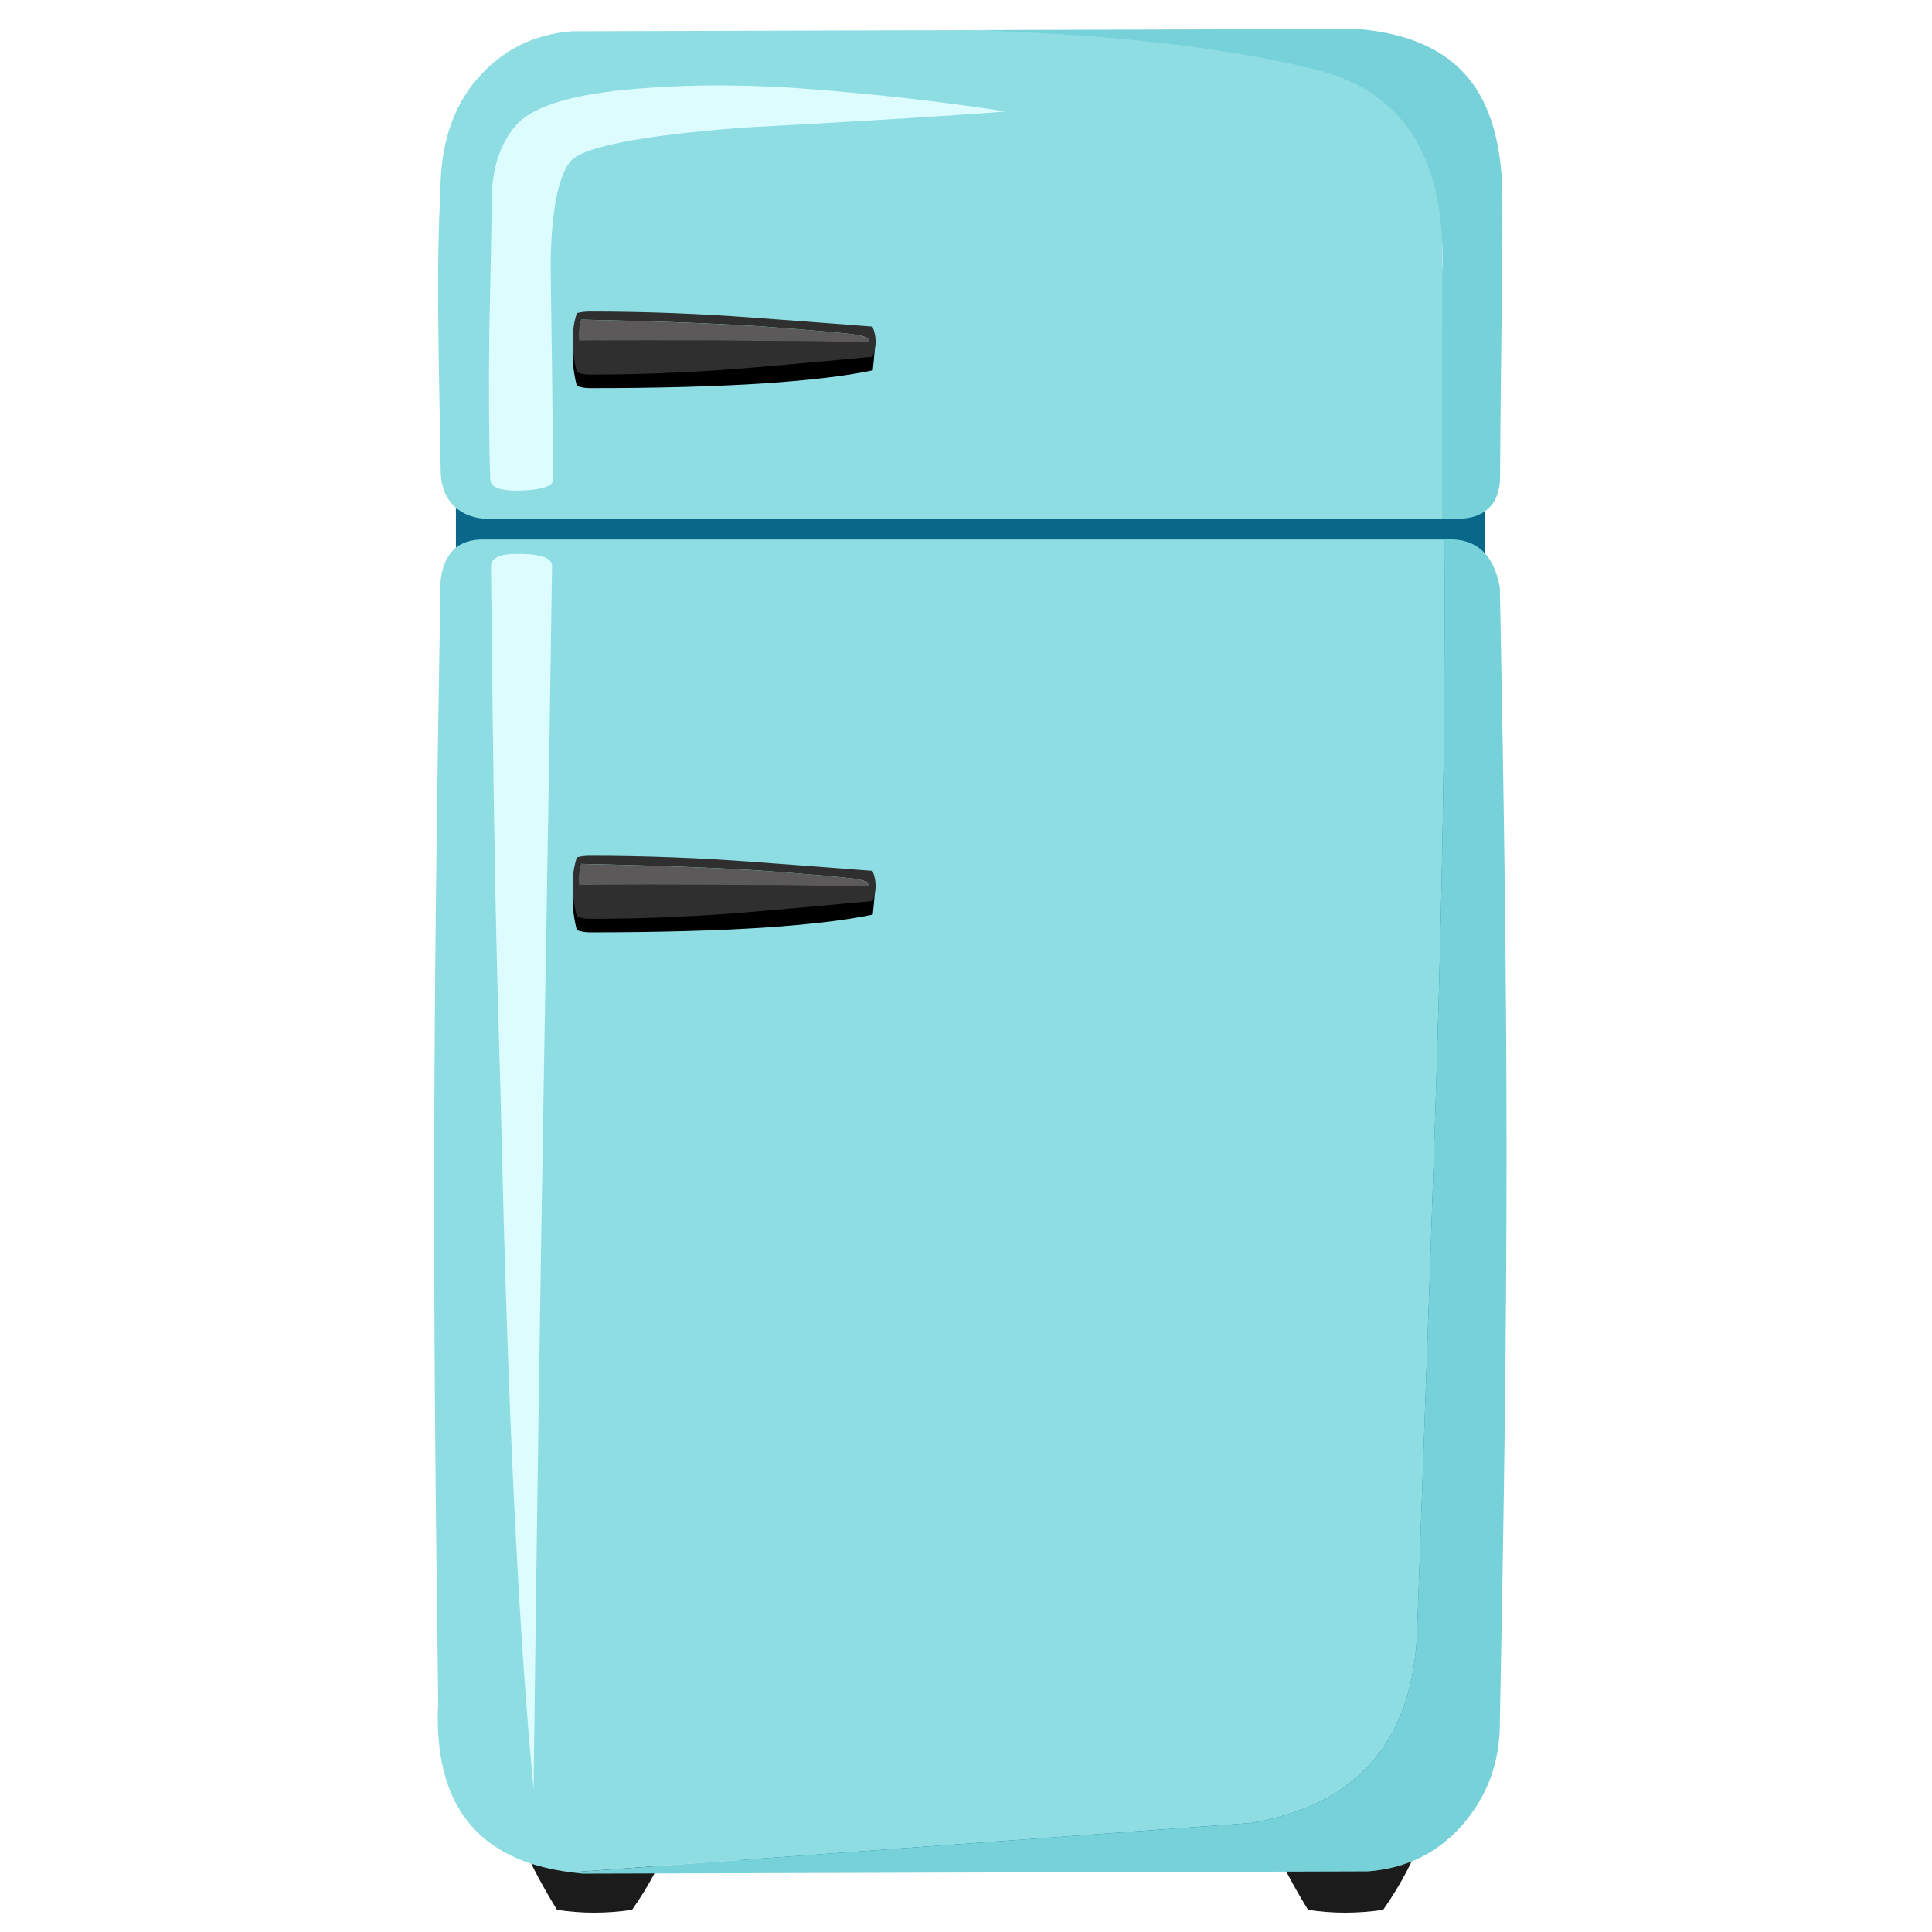 <svg fill="none" height="200" viewBox="0 0 200 200" width="200" xmlns="http://www.w3.org/2000/svg"><path d="m0 0h200v200h-200z" fill="#fff"/><path d="m143.186 197.707c1.891-2.697 3.311-5.444 4.266-8.246h-16.257c1.023 2.598 2.43 5.344 4.216 8.246 2.53.391 5.121.391 7.775 0z" fill="#1c1b1b"/><path d="m65.435 197.707c1.891-2.697 3.311-5.444 4.266-8.246h-16.257c1.023 2.598 2.43 5.344 4.216 8.246 2.53.391 5.121.391 7.775 0z" fill="#1c1b1b"/><path d="m47.194 181.357c-.105 6.616 2.889 10.125 8.978 10.534 29.774 1.253 59.132 1.265 88.074.05 6.219-1.457 9.369-5.363 9.45-11.731v-146.593h-106.502v147.746z" fill="#09688a"/><path d="m149.287 26.096c.528-11.88-3.782-18.973-12.933-21.279-9.133-2.3-21.081-1.252-35.838-1.699l-41.256.118c-4.036.298-7.341 1.965-9.921 4.997-2.307 2.716-3.553 6.213-3.72 10.485-.236 5.276-.316 8.823-.236 15.594.031 3.832.112 7.019.236 14.397.019 1.73.57 3.038 1.674 3.937 1.023.818 2.362 1.172 4.03 1.06h97.971v-27.61z" fill="#8ddde3"/><path d="m155.531 20.72c0-5.574-1.178-9.796-3.534-12.655-2.437-2.951-6.263-4.644-11.477-5.066l-40.01.118c14.756.446 26.704 1.823 35.837 4.123 9.152 2.307 13.467 9.4 12.934 21.279v25.186h1.463c1.414.031 2.511-.316 3.299-1.036.831-.756 1.246-1.866 1.246-3.348 0-2.449.05-7.502.143-15.147.08-6.864.111-8.085.093-13.455z" fill="#76d1d8"/><path d="m53.344 13.044c-1.618 1.916-2.437 4.501-2.449 7.75-.019 3.472-.093 6.219-.236 13.194-.081 6.237-.05 11.458.093 15.668.05.831 1.147 1.209 3.299 1.129 2.151-.093 3.218-.471 3.206-1.129-.05-7.694-.136-13.523-.26-22.426.093-5.326.756-8.804 1.978-10.435 1.159-1.556 7.136-2.747 17.931-3.584 13.083-.707 22.154-1.265 27.213-1.674-6.529-1.004-13.244-1.773-20.145-2.307-6.901-.539-13.324-.515-19.277.068-5.934.583-9.722 1.829-11.359 3.745z" fill="#ddfcff"/><path d="m129.403 188.729c10.819-1.761 16.573-8.128 17.274-19.109 2.058-57.929 3.007-80.169 2.852-113.769h-99.384c-2.734-.062-4.247 1.395-4.545 4.384-.787 47.078-.862 70.063-.236 116.007-.546 10.522 4.043 16.381 13.758 17.578l70.286-5.091z" fill="#8ddde3"/><path d="m155.276 60.849c-.645-3.553-2.542-5.214-5.704-4.997h-.05c.155 33.599-.793 55.833-2.852 113.769-.694 10.98-6.454 17.348-17.274 19.109l-70.286 5.09c.409.062.825.106 1.246.143l81.267-.236c4.055-.316 7.36-1.977 9.92-4.997 2.512-2.97 3.752-6.467 3.721-10.485.923-46.985.923-70.428 0-117.395z" fill="#76d1d8"/><path d="m53.983 57.339c-2.12-.062-3.175.36-3.156 1.271.391 40.42.763 44.593 1.11 59.579.676 28.763 1.773 51.108 3.299 67.031.756-62.363 1.389-88.881 1.91-126.61.019-.8-1.036-1.228-3.156-1.271z" fill="#ddfcff"/><path d="m61.052 89.99c-.49 0-.936.056-1.339.161-.583 1.755-.583 3.801 0 6.132.415.155.862.236 1.339.236 6.913 0 12.915-.161 18.018-.49 4.818-.329 8.575-.775 11.278-1.352.155-1.37.236-2.406.236-3.125-2.728-.484-6.523-.856-11.396-1.116-5.196-.298-11.241-.44-18.136-.44z" fill="#000"/><path d="m90.311 90.151c-5.053-.391-9.102-.694-12.146-.911-5.698-.434-11.402-.651-17.107-.651-.49 0-.936.056-1.339.161-.583 1.755-.583 3.801 0 6.132.415.155.862.236 1.339.236 5.735 0 11.514-.254 17.342-.769 3.1-.267 7.074-.62 11.917-1.073.44-1.042.44-2.083 0-3.125m-10.509.05c4.446.341 7.273.589 8.488.744 1.228.155 1.792.422 1.705.794-10.323-.149-20.343-.198-30.053-.143-.112-.663-.031-1.383.236-2.17 8.643.186 15.184.446 19.63.769z" fill="#2f2f2f"/><path d="m88.296 90.945c-1.215-.155-4.043-.403-8.488-.744-4.446-.322-10.987-.583-19.63-.769-.267.781-.341 1.507-.236 2.17 9.71-.056 19.729-.006 30.053.143.087-.372-.477-.639-1.705-.794z" fill="#5b5959"/><path d="m61.052 33.648c-.49 0-.936.056-1.339.161-.583 1.755-.583 3.801 0 6.132.415.155.862.236 1.339.236 6.913 0 12.915-.161 18.018-.49 4.818-.329 8.575-.775 11.278-1.352.155-1.37.236-2.406.236-3.125-2.728-.484-6.523-.856-11.396-1.116-5.196-.298-11.241-.44-18.136-.44z" fill="#000"/><path d="m90.311 33.809c-5.053-.391-9.102-.694-12.146-.911-5.698-.434-11.402-.651-17.107-.651-.49 0-.936.056-1.339.161-.583 1.755-.583 3.801 0 6.132.415.155.862.236 1.339.236 5.735 0 11.514-.254 17.342-.769 3.1-.267 7.074-.62 11.917-1.073.44-1.042.44-2.083 0-3.125m-10.509.05c4.446.341 7.273.589 8.488.744 1.228.155 1.792.422 1.705.794-10.323-.149-20.343-.198-30.053-.143-.112-.663-.031-1.383.236-2.17 8.643.186 15.184.446 19.63.769z" fill="#2f2f2f"/><path d="m88.296 34.603c-1.215-.155-4.043-.403-8.488-.744-4.446-.322-10.987-.583-19.63-.769-.267.781-.341 1.507-.236 2.17 9.71-.056 19.729-.006 30.053.143.087-.372-.477-.639-1.705-.794z" fill="#5b5959"/></svg>